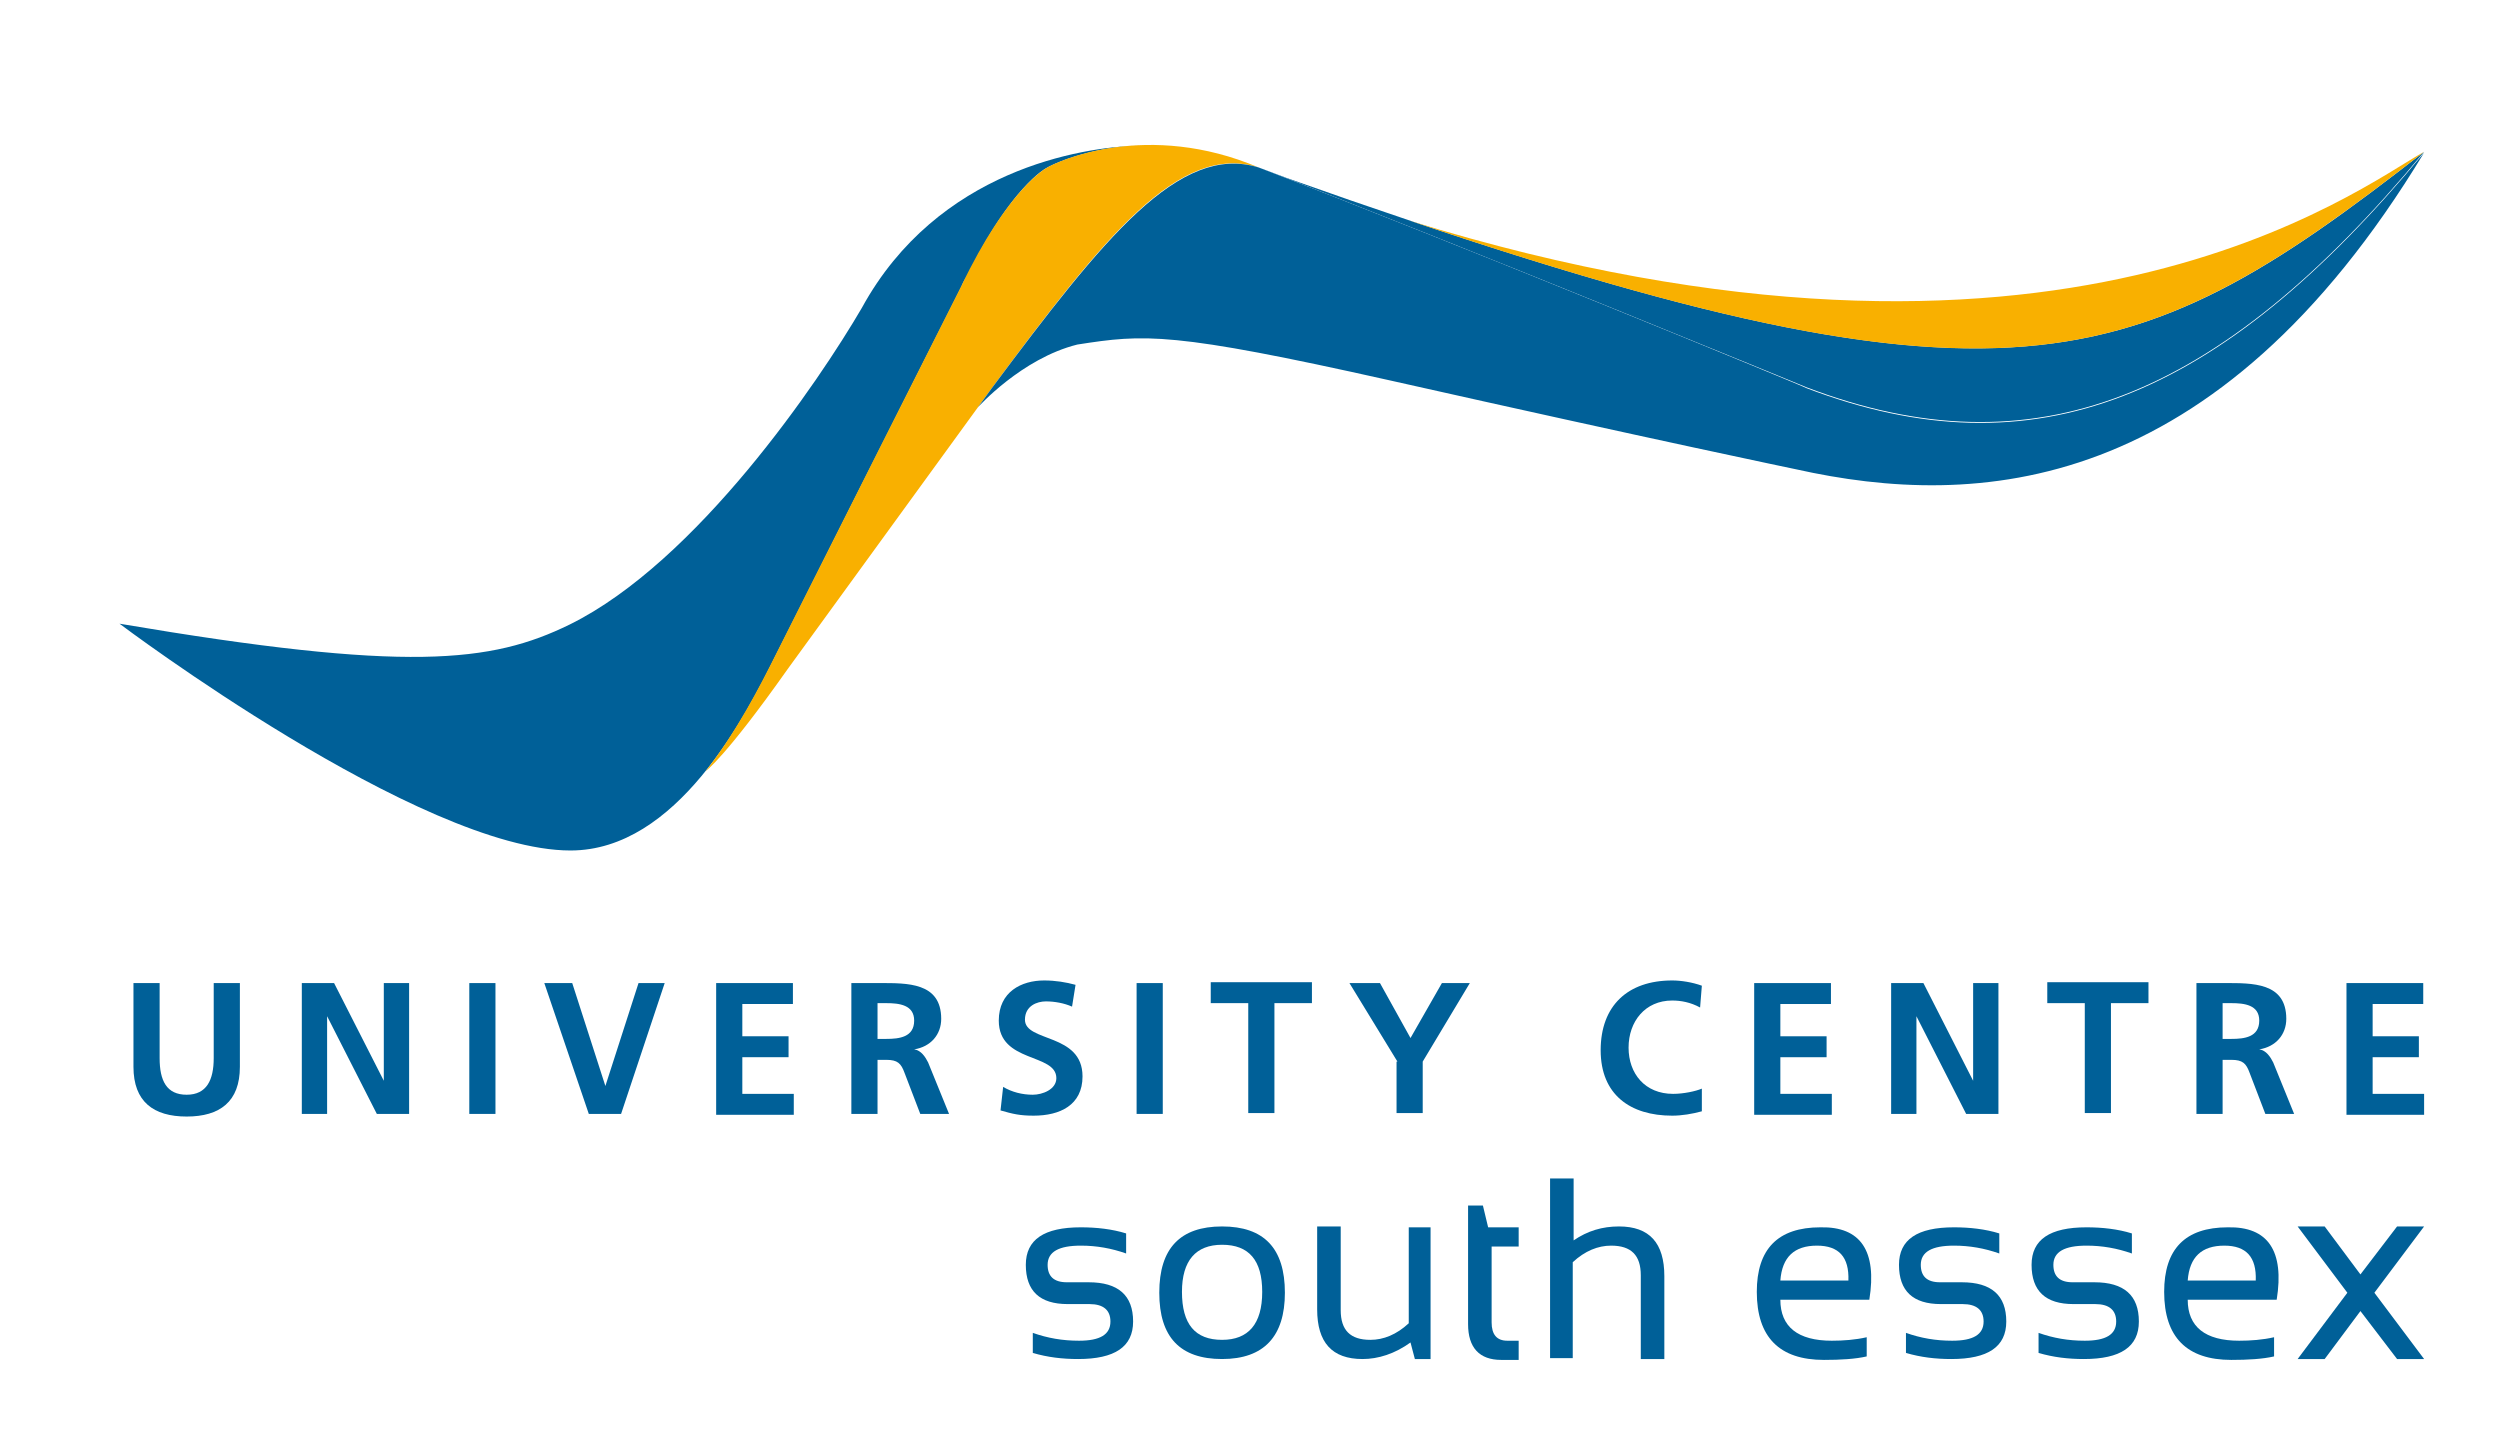 <?xml version="1.0" encoding="utf-8"?>
<!-- Generator: Adobe Illustrator 24.0.3, SVG Export Plug-In . SVG Version: 6.00 Build 0)  -->
<svg version="1.1" id="Layer_1" xmlns="http://www.w3.org/2000/svg" xmlns:xlink="http://www.w3.org/1999/xlink" x="0px" y="0px"
	 viewBox="0 0 286.6 166.2" style="enable-background:new 0 0 286.6 166.2;" xml:space="preserve">
<style type="text/css">
	.st0{fill:#006098;}
	.st1{fill:#1E1E1C;}
	.st2{fill:#F9B000;}
</style>
<g>
	<g>
		<path class="st0" d="M118.4,155.1v-2.3c1.7,0.6,3.4,0.9,5.3,0.9c2.4,0,3.6-0.7,3.6-2.2c0-1.3-0.8-2-2.4-2h-2.5
			c-3.2,0-4.8-1.5-4.8-4.5c0-2.9,2.1-4.3,6.3-4.3c1.8,0,3.6,0.2,5.2,0.7v2.3c-1.7-0.6-3.4-0.9-5.2-0.9c-2.5,0-3.8,0.7-3.8,2.2
			c0,1.3,0.7,2,2.2,2h2.5c3.4,0,5.1,1.5,5.1,4.5c0,2.9-2.1,4.3-6.3,4.3C121.8,155.8,120.1,155.6,118.4,155.1z"/>
		<path class="st0" d="M132.9,148.2c0-5.1,2.4-7.6,7.2-7.6c4.8,0,7.2,2.5,7.2,7.6c0,5-2.4,7.6-7.2,7.6
			C135.3,155.8,132.9,153.3,132.9,148.2z M140.1,153.6c3,0,4.6-1.8,4.6-5.5c0-3.6-1.5-5.4-4.6-5.4c-3,0-4.6,1.8-4.6,5.4
			C135.5,151.8,137,153.6,140.1,153.6z"/>
		<path class="st0" d="M164,140.6v15.2h-1.8l-0.5-1.9c-1.8,1.3-3.7,1.9-5.5,1.9c-3.5,0-5.2-1.9-5.2-5.7v-9.5h2.7v9.6
			c0,2.3,1.1,3.4,3.4,3.4c1.5,0,3-0.6,4.4-1.9v-11H164z"/>
		<path class="st0" d="M168.3,138.2h1.7l0.6,2.5h3.5v2.2H171v8.7c0,1.4,0.6,2.1,1.8,2.1h1.3v2.2h-2c-2.5,0-3.8-1.4-3.8-4.1V138.2z"
			/>
		<path class="st0" d="M177.7,155.8v-20.7h2.7v7.1c1.6-1.1,3.3-1.6,5.2-1.6c3.5,0,5.2,1.9,5.2,5.7v9.5h-2.7v-9.6
			c0-2.3-1.1-3.4-3.4-3.4c-1.5,0-3,0.6-4.4,1.9v11H177.7z"/>
		<path class="st0" d="M214.3,149h-10.2c0,3.1,2,4.7,5.9,4.7c1.3,0,2.7-0.1,4-0.4v2.2c-1.3,0.3-3,0.4-4.9,0.4
			c-5.1,0-7.7-2.6-7.7-7.8c0-4.9,2.4-7.4,7.3-7.4C213.3,140.6,215.2,143.4,214.3,149z M204.1,146.8h7.8c0.1-2.7-1.1-4-3.6-4
			C205.7,142.8,204.3,144.1,204.1,146.8z"/>
		<path class="st0" d="M218.5,155.1v-2.3c1.7,0.6,3.4,0.9,5.3,0.9c2.4,0,3.6-0.7,3.6-2.2c0-1.3-0.8-2-2.4-2h-2.5
			c-3.2,0-4.8-1.5-4.8-4.5c0-2.9,2.1-4.3,6.3-4.3c1.8,0,3.6,0.2,5.2,0.7v2.3c-1.7-0.6-3.4-0.9-5.2-0.9c-2.5,0-3.8,0.7-3.8,2.2
			c0,1.3,0.7,2,2.2,2h2.5c3.4,0,5.1,1.5,5.1,4.5c0,2.9-2.1,4.3-6.3,4.3C221.9,155.8,220.2,155.6,218.5,155.1z"/>
		<path class="st0" d="M233.7,155.1v-2.3c1.7,0.6,3.4,0.9,5.3,0.9c2.4,0,3.6-0.7,3.6-2.2c0-1.3-0.8-2-2.4-2h-2.5
			c-3.2,0-4.8-1.5-4.8-4.5c0-2.9,2.1-4.3,6.3-4.3c1.8,0,3.6,0.2,5.2,0.7v2.3c-1.7-0.6-3.4-0.9-5.2-0.9c-2.5,0-3.8,0.7-3.8,2.2
			c0,1.3,0.7,2,2.2,2h2.5c3.4,0,5.1,1.5,5.1,4.5c0,2.9-2.1,4.3-6.3,4.3C237.1,155.8,235.4,155.6,233.7,155.1z"/>
		<path class="st0" d="M261,149h-10.2c0,3.1,2,4.7,5.9,4.7c1.3,0,2.7-0.1,4-0.4v2.2c-1.3,0.3-3,0.4-4.9,0.4c-5.1,0-7.7-2.6-7.7-7.8
			c0-4.9,2.4-7.4,7.3-7.4C260,140.6,261.9,143.4,261,149z M250.8,146.8h7.8c0.1-2.7-1.1-4-3.6-4C252.4,142.8,251,144.1,250.8,146.8z
			"/>
		<polygon class="st0" points="277.9,140.6 274.8,140.6 270.6,146.1 266.5,140.6 263.4,140.6 269.1,148.2 263.4,155.8 266.5,155.8 
			270.6,150.3 274.8,155.8 277.9,155.8 272.2,148.2 		"/>
	</g>
	<g>
		<path class="st0" d="M15.3,112.7h3v8.6c0,2.6,0.8,4.2,3.1,4.2c2.3,0,3.1-1.7,3.1-4.2v-8.6h3v9.6c0,4-2.3,5.7-6.1,5.7
			c-3.8,0-6.1-1.7-6.1-5.7V112.7z"/>
		<path class="st0" d="M34.6,112.7h3.7l5.7,11.2h0v-11.2h2.9v15h-3.7l-5.7-11.2h0v11.2h-2.9V112.7z"/>
		<path class="st0" d="M53.8,112.7h3v15h-3V112.7z"/>
		<path class="st0" d="M62.4,112.7h3.2l3.8,11.8h0l3.8-11.8h3l-5,15h-3.7L62.4,112.7z"/>
		<path class="st0" d="M82.1,112.7h8.8v2.4h-5.8v3.7h5.3v2.4h-5.3v4.2H91v2.4h-8.9V112.7z"/>
		<path class="st0" d="M97.6,112.7h3.2c3.2,0,7.1-0.1,7.1,4.1c0,1.8-1.2,3.2-3.1,3.5v0c0.8,0.1,1.3,0.9,1.6,1.5l2.4,5.9h-3.3
			l-1.8-4.7c-0.4-1.1-0.8-1.5-2.1-1.5h-1v6.2h-3V112.7z M100.6,119.1h1c1.5,0,3.2-0.2,3.2-2.1c0-1.8-1.7-2-3.2-2h-1V119.1z"/>
		<path class="st0" d="M122.9,115.4c-0.9-0.4-2-0.6-3-0.6c-1,0-2.4,0.5-2.4,2.1c0,2.6,6.6,1.5,6.6,6.5c0,3.3-2.6,4.5-5.6,4.5
			c-1.6,0-2.4-0.2-3.8-0.6l0.3-2.7c1,0.6,2.2,0.9,3.4,0.9c1.1,0,2.7-0.6,2.7-1.9c0-2.9-6.6-1.7-6.6-6.6c0-3.3,2.6-4.6,5.2-4.6
			c1.3,0,2.5,0.2,3.6,0.5L122.9,115.4z"/>
		<path class="st0" d="M130.3,112.7h3v15h-3V112.7z"/>
		<path class="st0" d="M143.1,115h-4.3v-2.4h11.6v2.4h-4.3v12.6h-3V115z"/>
		<path class="st0" d="M160.2,121.7l-5.5-9h3.5l3.5,6.3l3.6-6.3h3.2l-5.4,9v5.9h-3V121.7z"/>
		<path class="st0" d="M195.1,127.4c-1.1,0.3-2.3,0.5-3.4,0.5c-4.8,0-8.2-2.4-8.2-7.5c0-5.1,3.1-8,8.2-8c1,0,2.3,0.2,3.4,0.6
			l-0.2,2.5c-1.1-0.6-2.2-0.8-3.2-0.8c-3.1,0-5,2.4-5,5.4c0,3,1.9,5.3,5.1,5.3c1.2,0,2.6-0.3,3.3-0.6L195.1,127.4z"/>
		<path class="st0" d="M201.1,112.7h8.8v2.4h-5.8v3.7h5.3v2.4h-5.3v4.2h5.9v2.4h-8.9V112.7z"/>
		<path class="st0" d="M216.8,112.7h3.7l5.7,11.2h0v-11.2h2.9v15h-3.7l-5.7-11.2h0v11.2h-2.9V112.7z"/>
		<path class="st0" d="M239,115h-4.3v-2.4h11.6v2.4H242v12.6h-3V115z"/>
		<path class="st0" d="M251.8,112.7h3.2c3.2,0,7.1-0.1,7.1,4.1c0,1.8-1.2,3.2-3.1,3.5v0c0.8,0.1,1.3,0.9,1.6,1.5l2.4,5.9h-3.3
			l-1.8-4.7c-0.4-1.1-0.8-1.5-2.1-1.5h-1v6.2h-3V112.7z M254.8,119.1h1c1.5,0,3.2-0.2,3.2-2.1c0-1.8-1.7-2-3.2-2h-1V119.1z"/>
		<path class="st0" d="M269,112.7h8.8v2.4H272v3.7h5.3v2.4H272v4.2h5.9v2.4H269V112.7z"/>
	</g>
	<g>
		<path class="st1" d="M113.7,44.4"/>
		<path class="st1" d="M113.7,44.4"/>
		<path class="st0" d="M119.9,19.3c0.8-0.5,4.7-2.3,10.3-2.6c0.1,0,0.1,0,0.1,0c-6.2,0.2-22.8,2.7-31.5,18.6
			c-4.9,8.4-18.9,29.1-33.5,36.3c-9,4.4-18.6,5.5-51.6-0.1c0,0,34.5,26,51.7,26c12.2,0,20-15.3,23.5-22.3c3.5-7,21.3-42.3,21.3-42.3
			c0.2-0.5,0.4-0.9,0.7-1.3C115.9,21.4,119.9,19.3,119.9,19.3z"/>
		<path class="st2" d="M144.3,19.2c-12.7-5.4-23-0.8-24.4,0.1c0,0-4.4,2.4-9.7,13.5c0,0-17.8,35.3-21.3,42.3
			c-1.7,3.4-4.4,8.7-8,13.3c0,0,2.2-1.5,9.4-11.7l23.4-32.2C126.6,27.1,135.2,16.3,144.3,19.2z"/>
		<path class="st0" d="M144.3,19.2c-9.1-2.8-17.7,8-30.6,25.3l-1.6,2.2c0,0,5-5.6,11.4-7.2c7.7-1.2,10.8-1.5,35.8,4.1
			c30.7,6.9,46.6,10.2,46.6,10.2c20.6,4.6,48.1,3.2,72-36.3c-23.6,28.5-44.8,36.9-70.8,27C207.1,44.4,167.2,28,144.3,19.2z"/>
		<path class="st0" d="M277.9,17.4c-23.6,28.5-44.8,36.9-70.8,27c0,0-39.9-16.4-62.8-25.2l3.2,1.2C229.3,49.4,243.5,44.2,277.9,17.4
			z"/>
		<path class="st2" d="M277.9,17.4c-7.6,4.2-41.8,30.9-116.3,7.9l0,0C231.1,48.7,245.5,42.6,277.9,17.4z"/>
	</g>
</g>
</svg>
